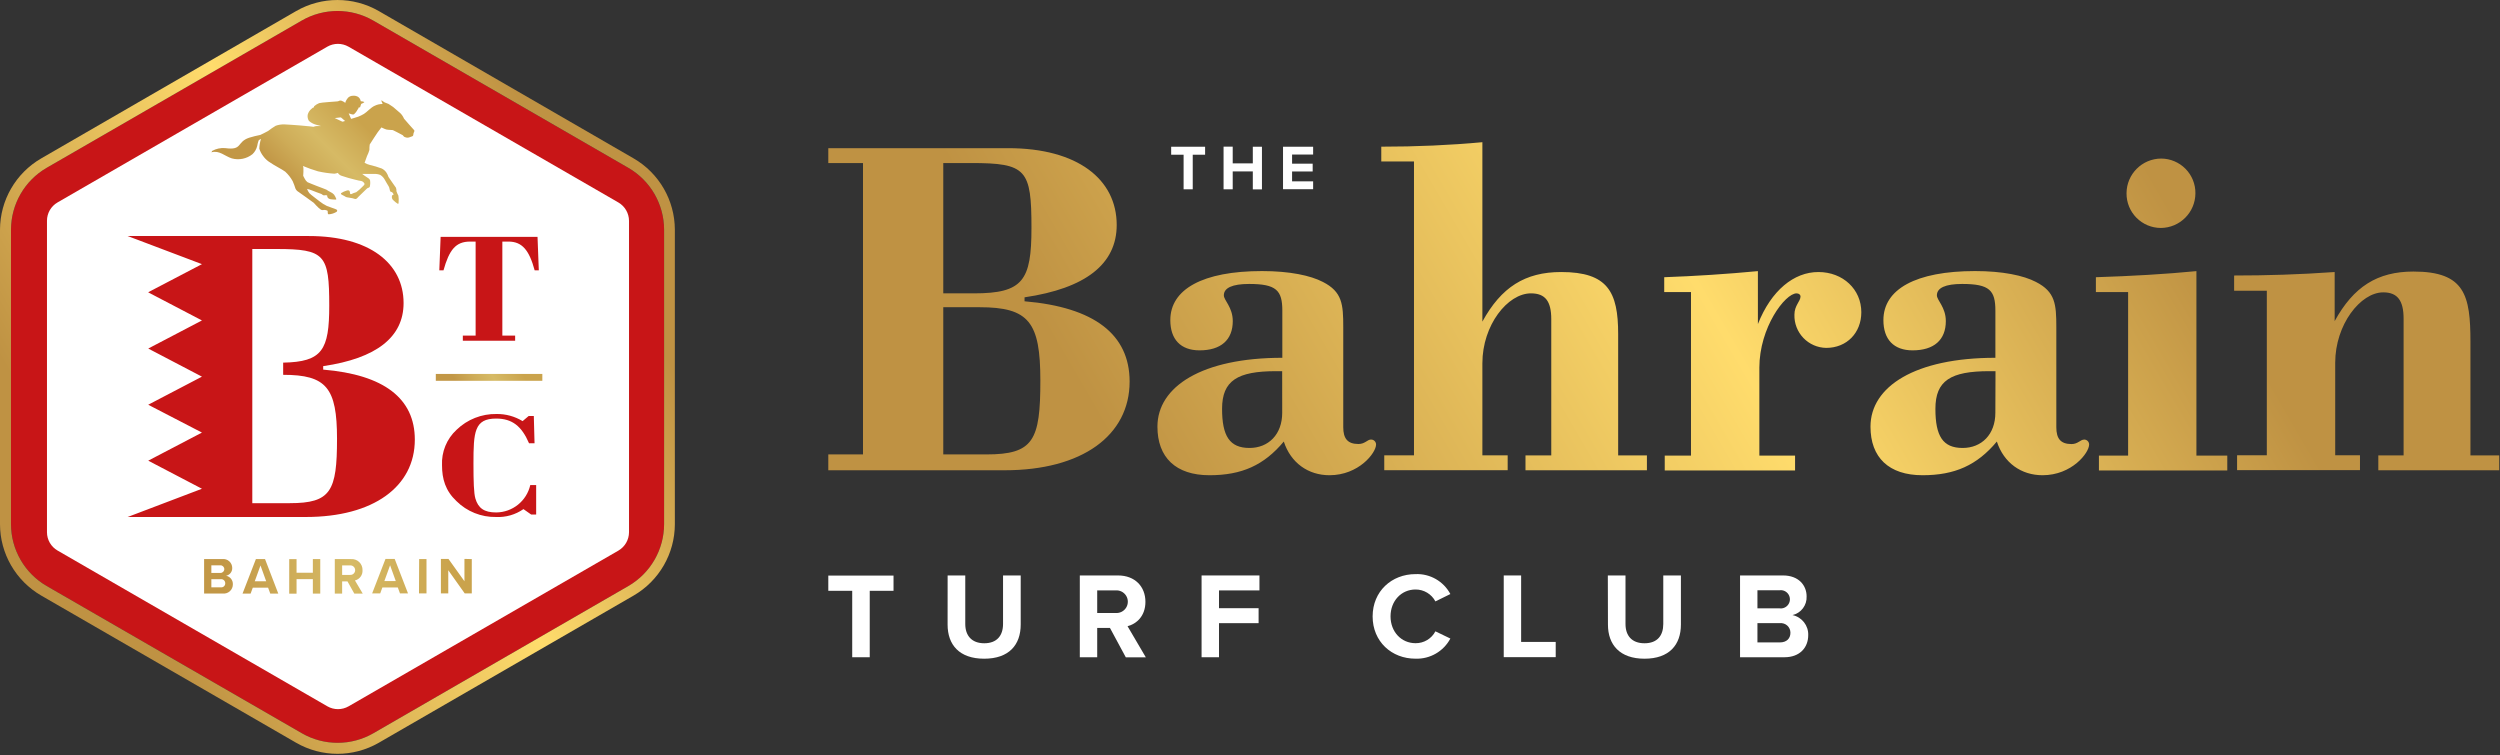 <?xml version="1.0" encoding="UTF-8"?>
<svg width="364px" height="110px" viewBox="0 0 364 110" version="1.1" xmlns="http://www.w3.org/2000/svg" xmlns:xlink="http://www.w3.org/1999/xlink">
    <rect x="0" y="0" width="364" height="110" fill="#333333" stroke="none"/>
    <title>BTC_logo_landscape</title>
    <defs>
        <linearGradient x1="8.326%" y1="54.801%" x2="86.315%" y2="45.827%" id="linearGradient-1">
            <stop stop-color="#BF9243" offset="6%"></stop>
            <stop stop-color="#FFDC6C" offset="57%"></stop>
            <stop stop-color="#BF9243" offset="96%"></stop>
        </linearGradient>
        <linearGradient x1="11.242%" y1="75.001%" x2="88.772%" y2="24.998%" id="linearGradient-2">
            <stop stop-color="#BF9243" offset="6%"></stop>
            <stop stop-color="#FFDC6C" offset="57%"></stop>
            <stop stop-color="#BF9243" offset="96%"></stop>
        </linearGradient>
        <linearGradient x1="11.095%" y1="51.445%" x2="88.876%" y2="48.555%" id="linearGradient-3">
            <stop stop-color="#C29746" offset="7%"></stop>
            <stop stop-color="#CEAC58" offset="32%"></stop>
            <stop stop-color="#D6BA65" offset="55%"></stop>
            <stop stop-color="#CEAB55" offset="81%"></stop>
            <stop stop-color="#CAA34C" offset="93%"></stop>
        </linearGradient>
        <linearGradient x1="29.249%" y1="66.294%" x2="85.422%" y2="33.486%" id="linearGradient-4">
            <stop stop-color="#C29746" offset="7%"></stop>
            <stop stop-color="#CEAC58" offset="32%"></stop>
            <stop stop-color="#D6BA65" offset="55%"></stop>
            <stop stop-color="#CEAB55" offset="81%"></stop>
            <stop stop-color="#CAA34C" offset="93%"></stop>
        </linearGradient>
        <linearGradient x1="-0.034%" y1="50.175%" x2="100.011%" y2="50.175%" id="linearGradient-5">
            <stop stop-color="#C29746" offset="7%"></stop>
            <stop stop-color="#CEAC58" offset="32%"></stop>
            <stop stop-color="#D6BA65" offset="55%"></stop>
            <stop stop-color="#CEAB55" offset="81%"></stop>
            <stop stop-color="#CAA34C" offset="93%"></stop>
        </linearGradient>
    </defs>
    <g id="Symbols" stroke="none" stroke-width="1" fill="none" fill-rule="evenodd">
        <g id="main_header_nav/full_colour/desktop" transform="translate(-351, -23)" fill-rule="nonzero">
            <g id="BTC_logo_landscape" transform="translate(351, 23.001)">
                <path d="M149.174,43.866 L149.174,43.289 C158.045,41.989 162.592,38.454 162.592,32.755 C162.592,26.101 156.892,21.573 146.792,21.573 L120.601,21.573 L120.601,23.737 L125.653,23.737 L125.653,66.163 L120.601,66.163 L120.601,68.469 L146.287,68.469 C157.544,68.469 164.472,63.417 164.472,55.553 C164.468,48.7 159.345,44.73 149.174,43.866 Z M137.34,23.737 L141.381,23.737 C149.463,23.737 150.181,24.673 150.181,33.189 C150.181,40.836 148.957,42.712 141.811,42.712 L137.34,42.712 L137.34,23.737 Z M143.617,66.163 L137.34,66.163 L137.34,44.73 L142.605,44.73 C149.822,44.73 151.476,46.895 151.476,55.411 C151.481,64.14 150.469,66.163 143.617,66.163 L143.617,66.163 Z M359.696,66.305 L359.696,49.782 C359.696,43.001 358.902,39.537 351.397,39.537 C346.132,39.537 342.668,41.754 339.927,46.753 L339.927,39.607 C334.804,39.971 329.969,40.113 325.29,40.113 L325.29,42.331 L330.049,42.331 L330.049,66.282 L325.72,66.282 L325.72,68.447 L343.613,68.447 L343.613,66.282 L340.006,66.282 L340.006,52.812 C340.006,47.259 343.688,42.566 347.006,42.566 C349.099,42.566 349.964,43.795 349.964,46.389 L349.964,66.305 L346.283,66.305 L346.283,68.469 L363.887,68.469 L363.887,66.305 L359.696,66.305 Z M314.6,33.189 C317.387,33.182 319.645,30.924 319.652,28.137 C319.664,26.807 319.146,25.526 318.212,24.579 C317.278,23.631 316.006,23.094 314.675,23.085 C311.889,23.095 309.633,25.351 309.623,28.137 C309.61,29.468 310.128,30.749 311.062,31.697 C311.996,32.645 313.269,33.182 314.6,33.189 Z M264.75,39.607 C261.201,39.607 257.897,42.269 255.95,47.183 L255.95,39.474 C251.405,39.903 246.858,40.199 242.31,40.362 L242.31,42.526 L246.209,42.526 L246.209,66.336 L242.386,66.336 L242.386,68.5 L261.361,68.5 L261.361,66.336 L256.163,66.336 L256.163,53.535 C256.163,47.689 259.915,42.712 261.578,42.712 C261.938,42.712 262.155,42.93 262.155,43.156 C262.155,43.879 261.268,44.455 261.268,45.817 C261.232,47.073 261.701,48.291 262.569,49.2 C263.437,50.108 264.633,50.631 265.89,50.652 C268.919,50.652 271.008,48.434 271.008,45.458 C271.008,42.136 268.347,39.607 264.75,39.607 Z M235.604,48.629 C235.604,42.495 234.087,39.607 227.305,39.607 C222.04,39.607 218.576,41.825 215.835,46.824 L215.835,20.703 C211.145,21.138 206.238,21.355 201.114,21.355 L201.114,23.507 L205.877,23.507 L205.877,66.291 L201.548,66.291 L201.548,68.456 L219.517,68.456 L219.517,66.291 L215.835,66.291 L215.835,52.883 C215.835,47.33 219.517,42.712 222.905,42.712 C224.999,42.712 225.864,43.866 225.864,46.465 L225.864,66.305 L222.111,66.305 L222.111,68.469 L239.791,68.469 L239.791,66.305 L235.604,66.305 L235.604,48.629 Z M319.798,39.474 C315.252,39.918 310.346,40.197 305.161,40.362 L305.161,42.526 L309.854,42.526 L309.854,66.336 L305.605,66.336 L305.605,68.5 L324.292,68.5 L324.292,66.336 L319.798,66.336 L319.798,39.474 Z M303.423,64.007 C302.917,64.007 302.535,64.655 301.617,64.655 C300.029,64.655 299.4,63.861 299.4,62.202 L299.4,47.618 C299.4,44.3 299.253,42.495 296.441,41.053 C294.636,40.113 291.606,39.466 287.57,39.466 C278.912,39.466 274.224,42.127 274.224,46.607 C274.224,49.423 275.736,51.011 278.477,51.011 C281.582,51.011 283.312,49.494 283.312,46.753 C283.312,44.73 282.012,43.724 282.012,43.001 C282.012,41.918 283.241,41.342 285.694,41.342 C289.686,41.342 290.529,42.278 290.529,45.236 L290.529,52.093 C278.841,52.093 272.343,56.276 272.343,62.122 C272.343,66.593 275.004,69.192 279.919,69.192 C284.607,69.192 287.854,67.746 290.742,64.287 C291.753,67.391 294.29,69.192 297.395,69.192 C301.653,69.192 304.177,65.945 304.177,64.717 C304.177,64.52 304.096,64.332 303.954,64.196 C303.811,64.06 303.619,63.988 303.423,63.998 L303.423,64.007 Z M290.524,60.099 C290.524,63.275 288.502,65.222 285.76,65.222 C282.877,65.222 281.795,63.493 281.795,59.523 C281.795,55.411 284.013,54.041 289.659,54.041 L290.546,54.041 L290.524,60.099 Z M199.597,63.998 C199.096,63.998 198.732,64.646 197.796,64.646 C196.208,64.646 195.578,63.852 195.578,62.193 L195.578,47.618 C195.578,44.3 195.432,42.495 192.62,41.053 C190.815,40.113 187.785,39.466 183.749,39.466 C175.091,39.466 170.398,42.127 170.398,46.607 C170.398,49.423 171.915,51.011 174.656,51.011 C177.761,51.011 179.491,49.494 179.491,46.753 C179.491,44.73 178.191,43.724 178.191,43.001 C178.191,41.918 179.42,41.342 181.873,41.342 C185.838,41.342 186.707,42.278 186.707,45.236 L186.707,52.093 C175.015,52.093 168.522,56.276 168.522,62.122 C168.522,66.593 171.183,69.192 176.098,69.192 C180.79,69.192 184.037,67.746 186.92,64.287 C187.931,67.391 190.469,69.192 193.573,69.192 C197.831,69.192 200.355,65.945 200.355,64.717 C200.354,64.519 200.273,64.331 200.129,64.195 C199.986,64.06 199.794,63.989 199.597,63.998 L199.597,63.998 Z M186.69,60.099 C186.69,63.275 184.667,65.222 181.926,65.222 C179.038,65.222 177.934,63.493 177.934,59.523 C177.934,55.411 180.174,54.041 185.798,54.041 L186.685,54.041 L186.69,60.099 Z" id="Shape" fill="url(#linearGradient-1)"></path>
                <polygon id="Path" fill="#FFFFFF" points="172.332 22.526 170.522 22.526 170.522 21.364 175.463 21.364 175.463 22.526 173.662 22.526 173.662 27.561 172.332 27.561"></polygon>
                <polygon id="Path" fill="#FFFFFF" points="182.409 24.957 179.482 24.957 179.482 27.561 178.151 27.561 178.151 21.351 179.482 21.351 179.482 23.786 182.409 23.786 182.409 21.364 183.74 21.364 183.74 27.574 182.409 27.574"></polygon>
                <polygon id="Path" fill="#FFFFFF" points="186.809 21.364 191.192 21.364 191.192 22.5 188.127 22.5 188.127 23.83 191.125 23.83 191.125 24.966 188.127 24.966 188.127 26.403 191.192 26.403 191.192 27.547 186.809 27.547"></polygon>
                <polygon id="Path" fill="#FFFFFF" points="124.083 86.02 120.601 86.02 120.601 83.803 130.097 83.803 130.097 86.02 126.633 86.02 126.633 95.694 124.083 95.694"></polygon>
                <path d="M137.975,83.785 L140.543,83.785 L140.543,90.855 C140.543,92.518 141.452,93.658 143.31,93.658 C145.169,93.658 146.043,92.518 146.043,90.855 L146.043,83.785 L148.615,83.785 L148.615,90.926 C148.615,93.889 146.917,95.907 143.293,95.907 C139.669,95.907 137.97,93.871 137.97,90.944 L137.975,83.785 Z" id="Path" fill="#FFFFFF"></path>
                <path d="M161.611,91.427 L159.753,91.427 L159.753,95.694 L157.22,95.694 L157.22,83.785 L162.782,83.785 C165.262,83.785 166.774,85.413 166.774,87.626 C166.774,89.733 165.444,90.855 164.171,91.174 L166.832,95.707 L163.918,95.707 L161.611,91.427 Z M162.414,85.963 L159.753,85.963 L159.753,89.249 L162.414,89.249 C163.037,89.305 163.637,89.005 163.966,88.473 C164.294,87.942 164.294,87.27 163.966,86.739 C163.637,86.207 163.037,85.907 162.414,85.963 Z" id="Shape" fill="#FFFFFF"></path>
                <polygon id="Path" fill="#FFFFFF" points="174.949 83.785 183.376 83.785 183.376 85.963 177.486 85.963 177.486 88.553 183.252 88.553 183.252 90.731 177.486 90.731 177.486 95.694 174.949 95.694"></polygon>
                <path d="M199.854,89.751 C199.854,86.091 202.622,83.59 206.104,83.59 C208.21,83.503 210.181,84.63 211.173,86.491 L208.996,87.564 C208.43,86.492 207.315,85.824 206.104,85.83 C204.032,85.83 202.462,87.493 202.462,89.742 C202.462,91.991 204.032,93.649 206.104,93.649 C207.316,93.662 208.434,92.994 208.996,91.92 L211.173,92.971 C210.183,94.837 208.215,95.975 206.104,95.903 C202.622,95.912 199.854,93.41 199.854,89.751 Z" id="Path" fill="#FFFFFF"></path>
                <polygon id="Path" fill="#FFFFFF" points="218.944 83.785 221.477 83.785 221.477 93.463 226.511 93.463 226.511 95.681 218.944 95.681"></polygon>
                <path d="M234.1,83.785 L236.673,83.785 L236.673,90.855 C236.673,92.518 237.56,93.658 239.441,93.658 C241.321,93.658 242.173,92.518 242.173,90.855 L242.173,83.785 L244.741,83.785 L244.741,90.926 C244.741,93.889 243.047,95.907 239.441,95.907 C235.835,95.907 234.118,93.871 234.118,90.944 L234.1,83.785 Z" id="Path" fill="#FFFFFF"></path>
                <path d="M253.35,83.785 L259.613,83.785 C261.884,83.785 263.042,85.231 263.042,86.823 C263.11,88.111 262.245,89.263 260.988,89.555 C262.361,89.846 263.327,91.081 263.277,92.483 C263.277,94.257 262.079,95.694 259.813,95.694 L253.35,95.694 L253.35,83.785 Z M259.063,88.571 C259.584,88.657 260.106,88.427 260.394,87.985 C260.683,87.543 260.683,86.973 260.394,86.531 C260.106,86.089 259.584,85.859 259.063,85.945 L255.883,85.945 L255.883,88.571 L259.063,88.571 Z M259.152,93.534 C260.115,93.534 260.687,92.98 260.687,92.124 C260.689,91.728 260.523,91.351 260.23,91.085 C259.937,90.819 259.545,90.691 259.152,90.731 L255.883,90.731 L255.883,93.534 L259.152,93.534 Z" id="Shape" fill="#FFFFFF"></path>
                <path d="M96.694,76.316 C96.69,80.03 94.709,83.462 91.495,85.324 L54.357,106.765 C51.138,108.619 47.175,108.619 43.956,106.765 L6.8,85.324 C3.585,83.462 1.605,80.03 1.601,76.316 L1.601,33.438 C1.605,29.723 3.585,26.291 6.8,24.429 L43.938,2.988 C47.157,1.134 51.12,1.134 54.339,2.988 L91.477,24.429 C94.698,26.287 96.686,29.719 96.694,33.438 L96.694,76.316 Z" id="Path" fill="#C81517"></path>
                <path d="M47.659,6.794 L8.379,29.472 C7.428,30.021 6.841,31.036 6.84,32.134 L6.84,77.495 C6.841,78.594 7.428,79.608 8.379,80.157 L47.659,102.835 C48.62,103.39 49.803,103.39 50.764,102.835 L90.04,80.166 C90.989,79.614 91.576,78.602 91.584,77.504 L91.584,32.143 C91.576,31.045 90.989,30.033 90.04,29.481 L50.742,6.794 C49.787,6.248 48.614,6.248 47.659,6.794 Z" id="Path" fill="#FFFFFF"></path>
                <path d="M92.258,23.063 L55.138,1.6 C51.421,-0.533 46.852,-0.533 43.135,1.6 L6.001,23.063 C2.298,25.208 0.013,29.158 0,33.438 L0,76.316 C0.006,80.603 2.292,84.563 6.001,86.712 L43.135,108.153 C46.851,110.288 51.422,110.288 55.138,108.153 L92.258,86.712 C95.968,84.563 98.254,80.603 98.259,76.316 L98.259,33.438 C98.246,29.158 95.961,25.208 92.258,23.063 Z M96.694,76.316 C96.69,80.03 94.709,83.462 91.495,85.324 L54.357,106.765 C51.138,108.619 47.175,108.619 43.956,106.765 L6.8,85.324 C3.585,83.462 1.605,80.03 1.601,76.316 L1.601,33.438 C1.605,29.723 3.585,26.291 6.8,24.429 L43.938,2.988 C47.157,1.134 51.12,1.134 54.339,2.988 L91.477,24.429 C94.698,26.287 96.686,29.719 96.694,33.438 L96.694,76.316 Z" id="Shape" fill="url(#linearGradient-2)"></path>
                <path d="M78.065,74.918 L77.342,74.918 L76.215,74.124 C75.048,74.938 73.644,75.342 72.223,75.273 C70.067,75.312 67.987,74.477 66.457,72.958 C64.842,71.437 64.359,69.716 64.359,67.755 C64.263,65.797 65.041,63.898 66.483,62.57 C68.041,61.064 70.133,60.239 72.298,60.277 C73.635,60.259 74.95,60.619 76.091,61.315 L76.978,60.565 L77.723,60.565 L77.829,64.535 L77.027,64.535 C75.953,62.042 74.569,60.942 72.241,60.942 C69.065,60.942 68.936,62.88 68.936,67.489 C68.936,70.11 68.99,71.809 69.216,72.581 C69.628,73.991 70.498,74.612 72.241,74.612 C74.623,74.597 76.681,72.943 77.208,70.62 L78.065,70.62 L78.065,74.918 Z" id="Path" fill="#C81517"></path>
                <path d="M47.056,53.814 L47.056,53.309 C54.796,52.178 58.761,49.091 58.761,44.123 C58.761,38.33 53.789,34.365 44.98,34.365 L18.585,34.365 L29.403,38.459 L21.605,42.535 L21.605,42.579 L29.403,46.655 L21.605,50.736 L21.605,50.758 L29.403,54.839 L21.605,58.915 L21.605,58.942 L29.403,62.982 L21.605,67.059 L21.605,67.085 L29.403,71.162 L18.585,75.273 L44.537,75.273 C54.357,75.273 60.398,70.864 60.398,64.007 C60.398,58.028 55.927,54.555 47.056,53.814 Z M42.208,73.26 L36.735,73.26 L36.735,36.254 L40.256,36.254 C47.309,36.254 47.939,37.075 47.939,44.5 C47.939,50.953 46.932,52.692 41.228,52.799 L41.228,54.573 C47.522,54.573 49.07,56.458 49.07,63.887 C49.07,71.494 48.187,73.26 42.208,73.26 Z" id="Shape" fill="#C81517"></path>
                <path d="M67.388,48.864 L69.251,48.864 L69.251,35.172 L68.44,35.172 C66.364,35.172 65.41,36.361 64.572,39.364 L63.964,39.364 L64.155,34.485 L78.264,34.485 L78.45,39.364 L77.847,39.364 C77.053,36.427 76.029,35.172 74.028,35.172 L73.141,35.172 L73.141,48.864 L75.004,48.864 L75.004,49.61 L67.388,49.61 L67.388,48.864 Z" id="Path" fill="#C81517"></path>
                <rect id="Rectangle" fill="url(#linearGradient-3)" x="63.454" y="54.444" width="15.511" height="1"></rect>
                <path d="M60.287,18.934 C60.119,18.743 59.742,18.322 59.622,18.193 C59.502,18.064 58.823,17.275 58.823,17.275 C58.697,16.97 58.51,16.693 58.273,16.463 L57.24,15.576 L56.57,15.132 L55.98,14.897 L55.581,14.627 C55.575,14.619 55.566,14.615 55.557,14.615 C55.547,14.615 55.538,14.619 55.532,14.627 C55.52,14.649 55.52,14.676 55.532,14.698 L55.71,15.141 C55.31,15.133 54.915,15.221 54.556,15.399 C54.033,15.612 53.381,16.361 52.982,16.587 C52.714,16.748 52.432,16.885 52.139,16.995 C51.771,17.124 51.119,17.306 51.119,17.306 L50.769,16.507 L51.212,16.641 C51.394,16.694 51.514,16.676 51.58,16.601 C51.736,16.456 51.872,16.29 51.984,16.108 C52.008,16.067 52.026,16.022 52.037,15.975 C52.037,15.975 52.117,15.931 52.135,15.887 C52.152,15.842 52.223,15.651 52.223,15.651 L52.423,15.625 L52.587,15.128 C52.587,15.128 53.119,14.92 53.031,14.84 C52.87,14.775 52.698,14.74 52.525,14.738 C52.489,14.488 52.355,14.263 52.152,14.112 C51.939,13.98 51.689,13.919 51.438,13.939 C51.153,13.928 50.876,14.034 50.671,14.232 C50.512,14.421 50.383,14.633 50.29,14.862 L50.29,14.986 C50.119,14.851 49.929,14.742 49.726,14.662 C49.394,14.578 49.394,14.733 49.136,14.76 C48.879,14.787 46.768,14.915 46.475,15.013 C46.21,15.118 45.966,15.268 45.752,15.456 C45.723,15.506 45.71,15.563 45.712,15.62 C45.582,15.657 45.465,15.729 45.375,15.829 C45.088,16.051 44.885,16.363 44.798,16.716 C44.749,17.024 44.813,17.339 44.98,17.603 C45.273,17.86 45.62,18.048 45.996,18.153 C46.147,18.18 46.741,18.353 46.741,18.353 L46.129,18.353 C45.96,18.362 45.794,18.4 45.637,18.464 C45.637,18.464 44.75,18.339 43.69,18.264 C43.246,18.233 41.862,18.118 41.405,18.109 C40.977,18.097 40.55,18.165 40.146,18.308 C39.76,18.54 39.388,18.795 39.032,19.071 C38.926,19.16 37.901,19.643 37.901,19.643 L37.901,19.643 C37.358,19.749 36.82,19.884 36.291,20.047 C34.406,20.672 35.369,21.928 32.778,21.564 C32.125,21.508 31.47,21.649 30.898,21.968 L30.782,22.176 C31.935,21.843 32.738,22.744 33.758,23.063 C34.803,23.349 35.92,23.118 36.766,22.442 C37.1,22.123 37.335,21.715 37.444,21.267 C37.491,20.988 37.562,20.713 37.657,20.446 C37.757,20.352 37.872,20.277 37.999,20.224 C37.852,20.684 37.77,21.162 37.755,21.644 C37.877,22.034 38.068,22.399 38.318,22.722 L38.318,22.722 C38.534,23.024 38.798,23.289 39.099,23.507 C40.026,24.159 41.002,24.602 41.534,24.997 C41.964,25.395 42.328,25.859 42.612,26.372 C42.771,26.729 42.908,27.095 43.024,27.468 C43.118,27.668 43.274,27.835 43.468,27.942 C43.747,28.142 45.481,29.366 45.685,29.53 C45.912,29.79 46.152,30.039 46.404,30.275 C46.644,30.439 46.71,30.568 46.91,30.586 C47.109,30.603 47.163,30.528 47.411,30.586 C47.659,30.643 47.673,30.648 47.712,30.759 C47.752,30.87 47.655,31.127 47.841,31.202 C48.266,31.183 48.678,31.052 49.034,30.821 C49.101,30.71 49.172,30.572 48.919,30.47 C48.666,30.368 47.837,30.085 47.588,29.982 C47.216,29.802 46.865,29.58 46.542,29.322 C46.271,29.087 45.246,28.364 45.038,28.115 C44.896,27.929 44.785,27.721 44.71,27.499 C44.956,27.557 45.198,27.634 45.433,27.729 C45.712,27.853 46.595,28.173 46.763,28.23 C46.932,28.288 46.994,28.466 47.207,28.443 C47.336,28.408 47.472,28.408 47.602,28.443 C47.69,28.492 47.602,28.585 47.704,28.749 C47.925,29.06 48.249,29.011 48.564,29.047 C48.724,29.047 49.048,29.126 48.95,28.931 C48.872,28.723 48.77,28.525 48.644,28.341 C48.489,28.173 48.3,28.038 48.09,27.947 C47.891,27.851 47.701,27.738 47.522,27.61 C47.384,27.53 46.67,27.299 46.191,27.099 C45.712,26.9 44.94,26.62 44.776,26.527 C44.608,26.397 44.472,26.23 44.377,26.039 L44.146,25.596 C44.179,25.211 44.189,24.824 44.177,24.438 C44.152,24.349 44.131,24.259 44.115,24.168 C44.828,24.466 45.556,24.726 46.298,24.944 C47.089,25.122 47.892,25.238 48.702,25.29 C48.868,25.267 49.031,25.227 49.19,25.17 C49.326,25.391 49.545,25.551 49.797,25.614 C50.179,25.742 50.569,25.866 50.729,25.906 C50.888,25.946 52.37,26.35 52.583,26.35 C52.786,26.395 52.958,26.529 53.053,26.714 C53.142,26.869 52.942,27.011 52.765,27.193 C52.492,27.479 52.195,27.742 51.877,27.978 C51.696,28.071 51.549,28.062 51.434,28.128 C51.319,28.195 51.11,28.301 51.021,28.257 C50.933,28.213 50.981,27.924 50.893,27.814 C50.804,27.703 50.693,27.676 50.449,27.756 C50.176,27.836 49.916,27.955 49.677,28.111 C49.606,28.199 49.624,28.306 49.921,28.43 C50.219,28.554 50.316,28.71 50.587,28.736 C50.824,28.763 51.059,28.803 51.292,28.856 C51.381,28.878 51.505,28.927 51.665,28.962 C51.94,29.029 52.015,28.803 52.219,28.621 C52.423,28.439 53.354,27.521 53.439,27.441 C53.523,27.361 53.754,27.343 53.833,27.206 C53.912,26.899 53.929,26.579 53.882,26.266 C53.842,26.181 53.851,26.062 53.439,25.822 C53.193,25.668 52.957,25.5 52.729,25.321 C52.729,25.321 54.157,25.321 54.477,25.321 C54.779,25.309 55.081,25.358 55.364,25.467 C55.602,25.613 55.804,25.812 55.954,26.048 C56.122,26.31 56.455,26.962 56.588,27.13 C56.721,27.299 56.748,27.814 56.836,27.885 C56.925,27.955 57.111,27.947 57.178,28.08 C57.244,28.213 57.373,28.293 57.253,28.372 C57.133,28.452 57.058,28.403 57.062,28.563 C57.018,28.797 57.109,29.035 57.298,29.18 C57.475,29.357 57.671,29.515 57.883,29.65 C57.981,29.681 58.043,29.681 58.034,29.495 C58.069,29.159 58.06,28.821 58.007,28.488 C57.893,28.284 57.798,28.07 57.723,27.849 C57.732,27.675 57.708,27.5 57.652,27.335 C57.586,27.237 56.583,25.826 56.557,25.755 C56.489,25.532 56.389,25.32 56.26,25.126 C56.09,24.874 55.858,24.67 55.585,24.536 C55.007,24.319 54.414,24.141 53.811,24.003 C53.555,23.94 53.31,23.838 53.084,23.702 C53.084,23.702 53.328,22.992 53.439,22.717 C53.582,22.433 53.698,22.136 53.785,21.83 C53.78,21.566 53.795,21.302 53.829,21.041 C53.882,20.925 54.987,19.266 54.987,19.266 L55.532,18.552 L56.011,18.77 C56.179,18.846 56.36,18.889 56.544,18.898 L57.191,18.938 C57.383,19.022 57.571,19.115 57.754,19.218 L58.597,19.661 C58.621,19.671 58.642,19.686 58.659,19.705 L58.797,19.87 C58.817,19.891 58.841,19.909 58.868,19.923 L59.01,19.98 C59.214,20.065 59.444,20.065 59.648,19.98 L59.715,19.954 L60.034,19.839 C60.1,19.816 60.149,19.76 60.163,19.692 L60.207,19.448 C60.207,19.448 60.207,19.422 60.207,19.413 L60.336,19.093 C60.344,19.036 60.326,18.977 60.287,18.934 Z M49.944,17.701 C49.904,17.716 49.859,17.716 49.819,17.701 L48.742,17.191 L49.558,17.093 C49.61,17.085 49.663,17.104 49.7,17.142 L50.241,17.612 L49.944,17.701 Z" id="Shape" fill="url(#linearGradient-4)"></path>
                <path d="M37.258,81.403 L35.315,86.424 L36.491,86.424 L36.806,85.559 L39.032,85.559 L39.352,86.424 L40.518,86.424 L38.589,81.403 L37.258,81.403 Z M37.094,84.632 L37.928,82.33 L38.757,84.632 L37.094,84.632 Z M32.925,83.829 C33.464,83.716 33.841,83.227 33.812,82.676 C33.808,82.308 33.648,81.959 33.373,81.716 C33.097,81.472 32.731,81.357 32.366,81.399 L29.718,81.399 L29.718,86.42 L32.441,86.42 C32.816,86.457 33.19,86.334 33.469,86.08 C33.748,85.826 33.907,85.466 33.905,85.089 C33.936,84.484 33.519,83.947 32.925,83.829 L32.925,83.829 Z M30.773,82.308 L32.104,82.308 C32.41,82.308 32.658,82.556 32.658,82.862 C32.658,83.169 32.41,83.417 32.104,83.417 L30.773,83.417 L30.773,82.308 Z M32.148,85.51 L30.773,85.51 L30.773,84.326 L32.148,84.326 C32.315,84.31 32.48,84.365 32.603,84.477 C32.727,84.589 32.797,84.749 32.796,84.916 C32.804,85.086 32.736,85.251 32.611,85.366 C32.487,85.481 32.317,85.536 32.148,85.515 L32.148,85.51 Z M61.006,86.397 L62.097,86.397 L62.097,81.403 L61.028,81.403 L61.006,86.397 Z M56.127,81.376 L54.184,86.397 L55.359,86.397 L55.674,85.532 L57.919,85.532 L58.238,86.397 L59.404,86.397 L57.466,81.376 L56.127,81.376 Z M55.962,84.605 L56.796,82.303 L57.626,84.605 L55.962,84.605 Z M67.623,81.376 L67.623,84.628 L65.295,81.376 L64.195,81.376 L64.195,86.397 L65.268,86.397 L65.268,83.026 L67.663,86.397 L68.692,86.397 L68.692,81.403 L67.623,81.376 Z M52.782,83.022 C52.799,82.575 52.624,82.142 52.301,81.833 C51.978,81.524 51.538,81.367 51.092,81.403 L48.746,81.403 L48.746,86.424 L49.815,86.424 L49.815,84.65 L50.596,84.65 L51.585,86.424 L52.813,86.424 L51.682,84.512 C52.362,84.348 52.826,83.72 52.782,83.022 L52.782,83.022 Z M50.937,83.705 L49.815,83.705 L49.815,82.321 L50.937,82.321 C51.203,82.291 51.463,82.416 51.605,82.643 C51.748,82.869 51.748,83.157 51.605,83.384 C51.463,83.61 51.203,83.735 50.937,83.705 Z M45.552,83.386 L43.179,83.386 L43.179,81.412 L42.11,81.412 L42.11,86.433 L43.179,86.433 L43.179,84.317 L45.552,84.317 L45.552,86.424 L46.63,86.424 L46.63,81.403 L45.552,81.403 L45.552,83.386 Z" id="Shape" fill="url(#linearGradient-5)"></path>
            </g>
        </g>
    </g>
</svg>
